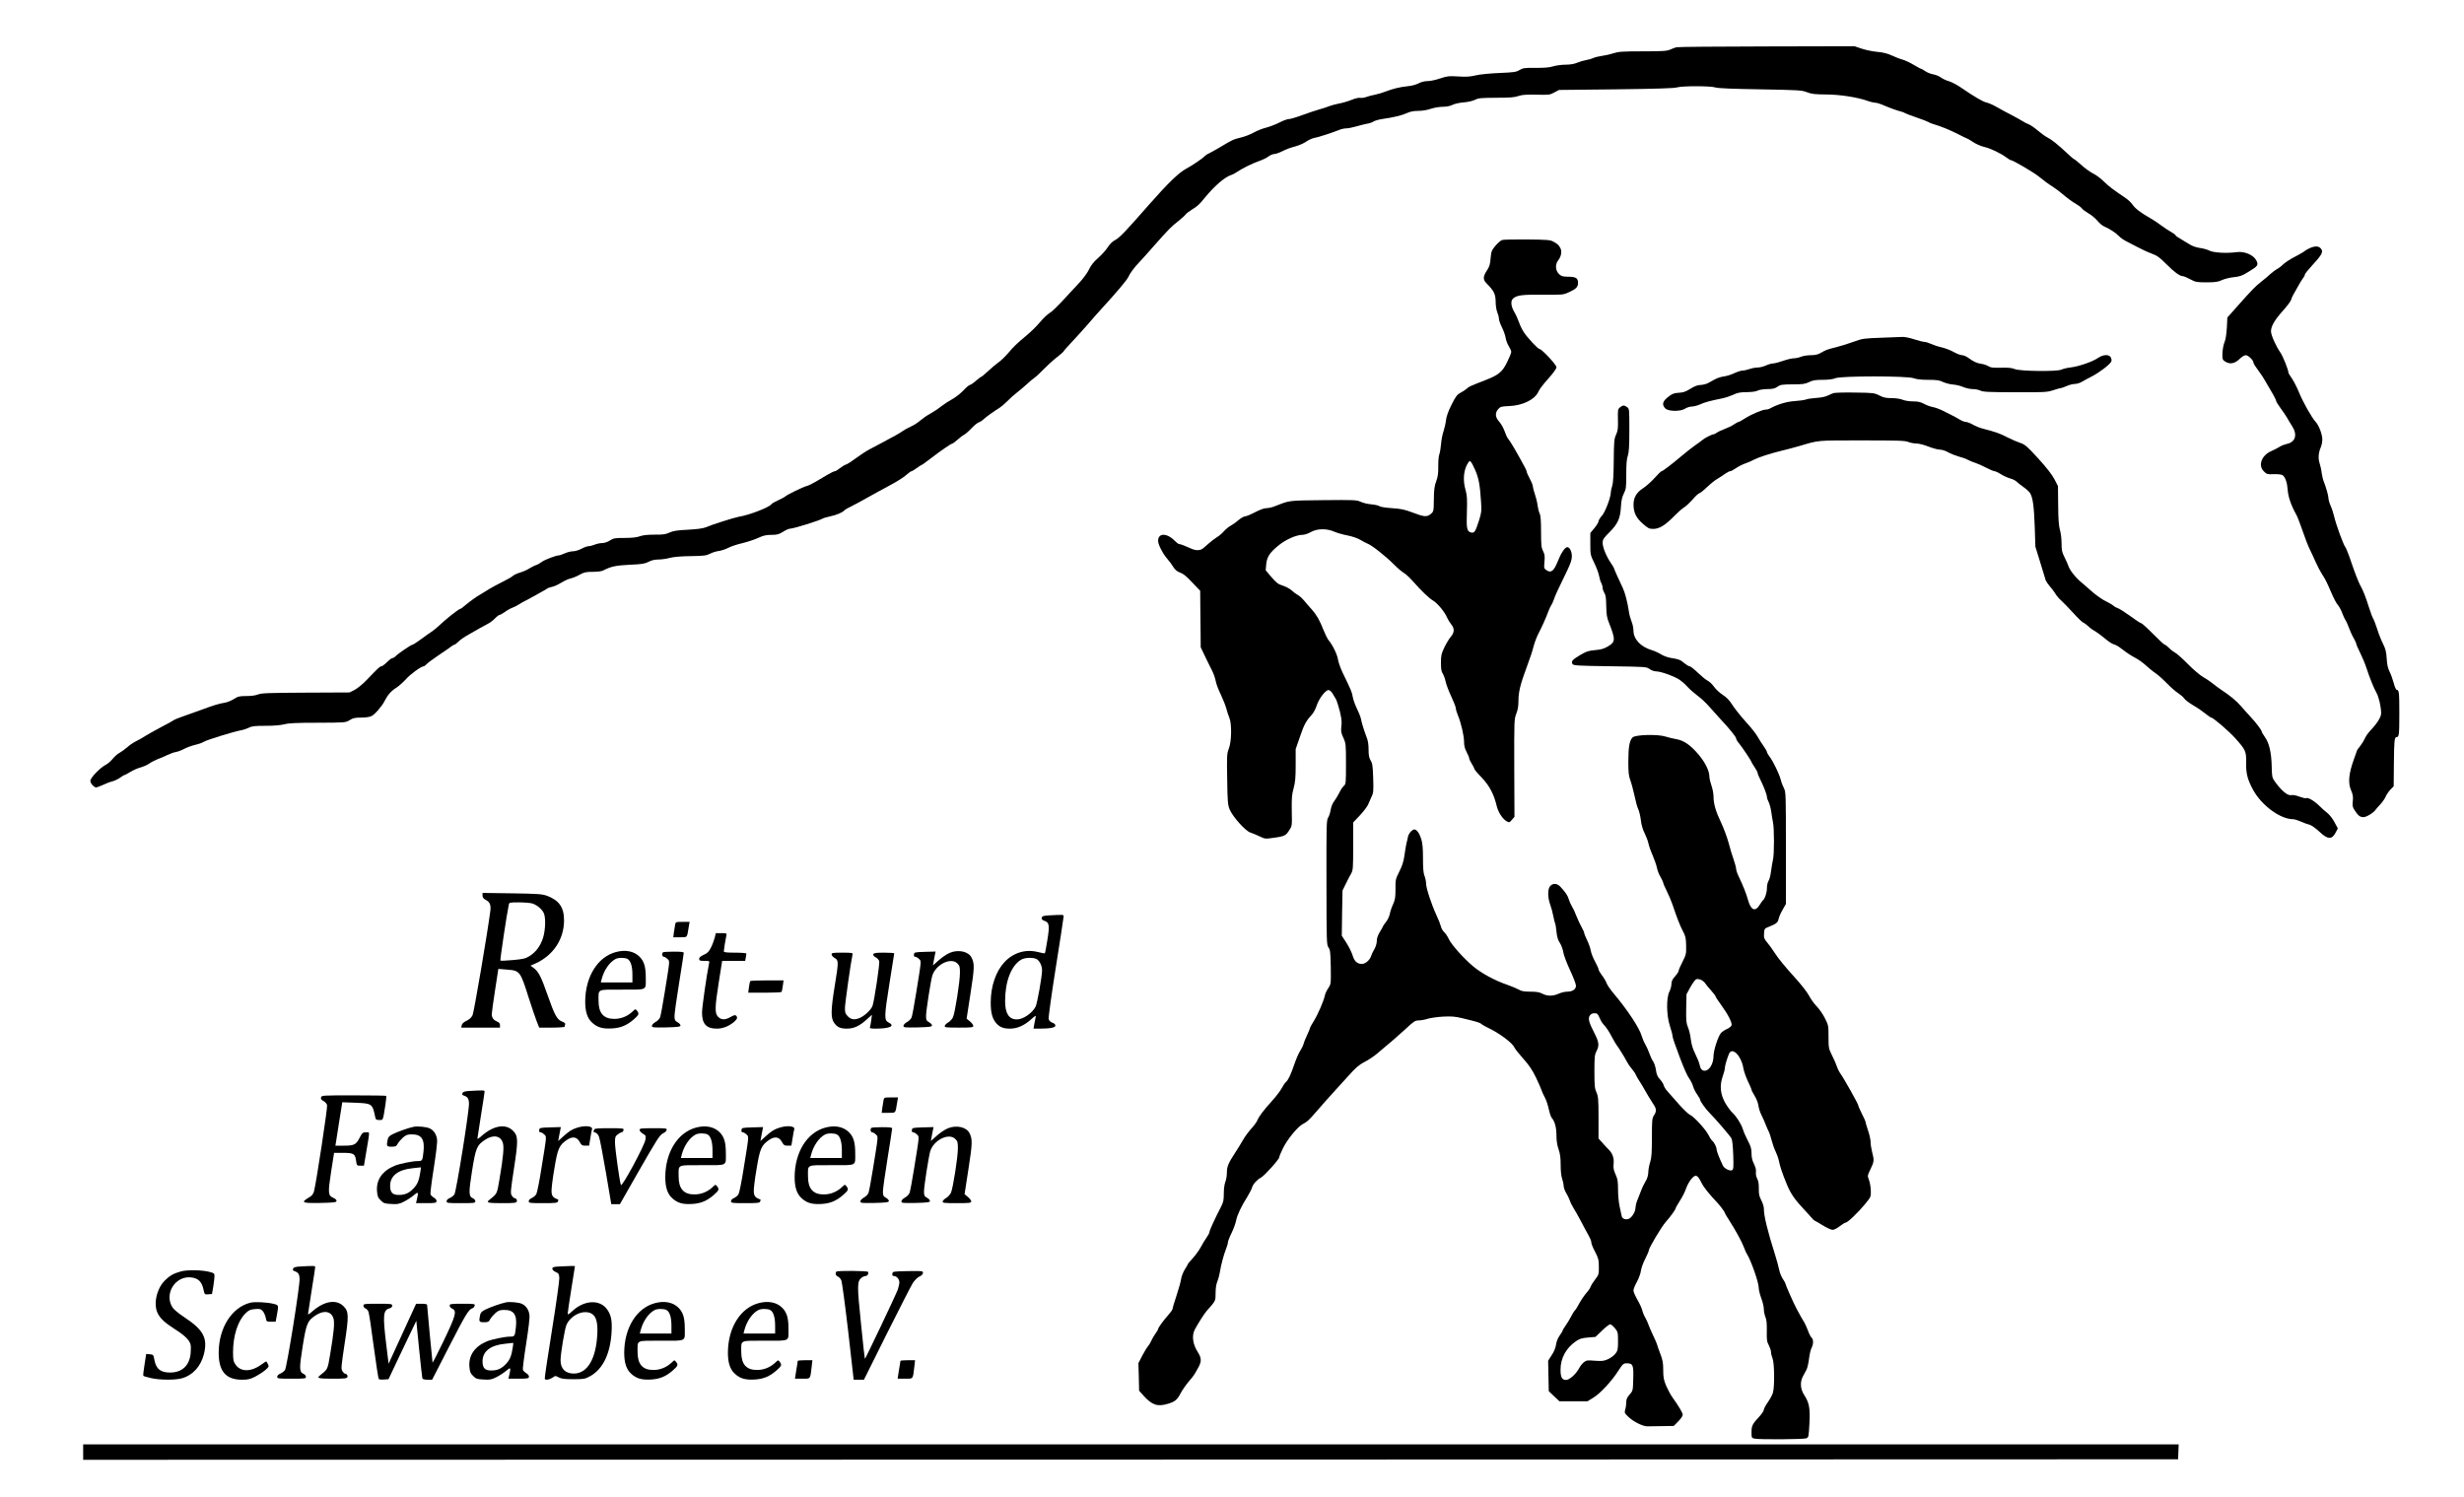 <?xml version="1.0" standalone="no"?>
<!DOCTYPE svg PUBLIC "-//W3C//DTD SVG 20010904//EN"
 "http://www.w3.org/TR/2001/REC-SVG-20010904/DTD/svg10.dtd">
<svg version="1.0" xmlns="http://www.w3.org/2000/svg"
 width="2400pt" height="1458pt" viewBox="0 0 2400 1458"
 preserveAspectRatio="xMidYMid meet">
<g transform="translate(0,1458) scale(0.1,-0.1)"
fill="#000000" stroke="none">
<path d="M16330 14120 c-14 -3 -42 -14 -62 -23 -32 -14 -72 -17 -266 -17 -198
0 -237 -3 -288 -19 -32 -11 -84 -22 -114 -26 -30 -4 -66 -13 -80 -20 -14 -7
-45 -16 -70 -20 -24 -4 -64 -16 -88 -26 -28 -12 -67 -19 -111 -19 -37 0 -92
-7 -122 -16 -38 -12 -90 -16 -173 -15 -107 1 -124 -2 -155 -21 -32 -20 -55
-23 -196 -29 -93 -4 -189 -13 -230 -23 -54 -13 -93 -16 -171 -11 -92 6 -107 4
-176 -19 -41 -14 -96 -26 -122 -26 -29 0 -63 -8 -89 -22 -24 -13 -70 -25 -107
-28 -77 -8 -146 -25 -215 -52 -27 -11 -72 -24 -100 -30 -27 -5 -66 -15 -85
-22 -20 -8 -47 -12 -61 -9 -15 3 -51 -6 -85 -20 -32 -13 -88 -30 -124 -36 -36
-7 -78 -19 -95 -26 -16 -7 -59 -21 -95 -31 -36 -10 -111 -35 -168 -56 -56 -21
-114 -38 -129 -38 -15 0 -56 -15 -92 -34 -36 -18 -95 -41 -131 -50 -36 -9 -90
-31 -120 -48 -30 -17 -86 -39 -125 -48 -73 -18 -78 -20 -205 -96 -41 -24 -89
-51 -106 -59 -17 -7 -36 -21 -44 -30 -13 -16 -127 -93 -170 -115 -75 -38 -182
-142 -374 -360 -231 -264 -284 -319 -329 -341 -23 -12 -49 -39 -67 -67 -16
-26 -58 -73 -93 -104 -45 -39 -72 -74 -91 -115 -16 -33 -57 -88 -94 -128 -37
-39 -109 -117 -160 -172 -51 -56 -109 -112 -130 -123 -20 -12 -62 -52 -92 -88
-30 -36 -86 -92 -125 -124 -110 -93 -127 -109 -184 -176 -29 -34 -72 -76 -95
-91 -22 -16 -68 -54 -101 -85 -33 -31 -63 -56 -67 -56 -4 0 -28 -18 -53 -40
-25 -22 -52 -40 -59 -40 -7 0 -36 -25 -64 -55 -29 -30 -78 -68 -110 -85 -31
-17 -79 -48 -107 -70 -27 -22 -75 -53 -105 -70 -30 -16 -73 -46 -95 -65 -22
-20 -64 -47 -93 -60 -29 -13 -67 -34 -83 -46 -30 -21 -62 -39 -199 -112 -36
-18 -91 -48 -123 -65 -32 -17 -90 -55 -130 -85 -40 -30 -83 -58 -97 -62 -14
-4 -41 -21 -60 -36 -19 -16 -41 -29 -48 -29 -8 0 -41 -16 -73 -35 -32 -19 -85
-50 -117 -69 -32 -19 -71 -38 -87 -41 -35 -9 -183 -81 -205 -100 -9 -8 -41
-25 -72 -39 -31 -14 -59 -30 -63 -36 -19 -31 -218 -108 -320 -124 -42 -7 -266
-78 -325 -104 -22 -9 -87 -18 -170 -22 -105 -5 -145 -12 -180 -28 -36 -17 -64
-21 -145 -20 -67 0 -114 -5 -144 -16 -29 -11 -77 -16 -147 -16 -94 0 -108 -2
-144 -25 -23 -15 -54 -25 -75 -25 -20 0 -52 -7 -72 -15 -19 -8 -46 -15 -59
-15 -12 0 -44 -11 -70 -25 -26 -14 -63 -25 -83 -25 -20 0 -56 -9 -80 -20 -24
-11 -50 -20 -57 -20 -29 0 -138 -42 -168 -64 -17 -13 -42 -27 -56 -31 -14 -4
-42 -19 -64 -32 -21 -14 -62 -32 -90 -40 -28 -8 -60 -23 -71 -33 -11 -10 -47
-31 -80 -47 -69 -34 -143 -75 -180 -99 -15 -10 -39 -24 -54 -33 -40 -22 -106
-70 -151 -108 -20 -18 -41 -33 -45 -33 -15 0 -143 -101 -214 -169 -20 -18 -47
-41 -61 -50 -14 -8 -60 -42 -103 -73 -43 -32 -84 -58 -89 -58 -14 0 -143 -88
-165 -112 -9 -10 -23 -18 -30 -18 -8 0 -32 -18 -54 -40 -22 -22 -46 -40 -54
-40 -14 0 -32 -17 -146 -136 -36 -38 -88 -80 -115 -94 l-49 -25 -427 -2 c-359
-2 -432 -4 -463 -17 -23 -10 -67 -16 -114 -16 -68 0 -83 -3 -123 -29 -25 -16
-65 -32 -89 -36 -54 -8 -108 -25 -219 -66 -47 -17 -126 -46 -176 -63 -50 -17
-98 -36 -105 -43 -8 -6 -63 -37 -124 -68 -60 -32 -128 -70 -150 -84 -22 -15
-61 -37 -86 -49 -25 -12 -66 -39 -90 -61 -24 -21 -58 -45 -76 -55 -18 -9 -47
-35 -65 -57 -18 -23 -50 -50 -70 -60 -54 -28 -148 -126 -148 -155 0 -24 35
-64 57 -64 7 0 36 11 65 24 29 14 71 30 93 35 22 6 56 22 75 36 19 14 37 25
42 25 4 0 30 14 58 31 28 17 73 37 101 44 27 8 65 24 82 37 18 13 55 32 82 43
28 10 70 28 96 41 25 12 62 26 83 29 21 4 58 18 83 32 25 13 72 30 105 38 33
7 71 21 84 30 27 17 291 99 359 111 22 4 57 15 77 25 30 16 60 19 165 19 81 0
148 6 183 15 42 11 120 15 325 15 269 1 270 1 310 25 33 21 53 25 113 25 44 0
84 6 101 15 33 17 101 95 126 145 30 60 65 100 114 130 25 16 67 54 94 83 42
49 150 127 174 127 6 0 18 10 29 21 10 12 62 50 114 85 52 35 106 72 120 83
14 11 30 21 36 21 5 0 23 14 39 30 16 17 63 49 105 72 41 23 89 50 105 60 17
10 48 27 70 38 22 10 56 35 74 54 19 20 40 36 46 36 6 0 29 13 51 28 21 16 55
35 74 42 19 7 46 21 60 30 14 9 39 24 55 32 40 19 217 118 230 128 6 4 25 10
43 14 19 3 59 22 90 41 32 19 73 38 92 41 19 4 58 20 86 36 43 24 62 28 128
28 48 0 88 5 105 15 74 38 120 47 256 54 118 5 147 10 183 29 28 15 60 22 95
22 29 0 80 7 112 16 39 10 111 16 205 17 125 2 150 5 185 23 22 12 61 24 86
27 26 4 67 17 93 31 25 13 86 34 136 45 49 12 119 35 154 51 51 24 78 30 130
30 55 0 72 5 113 30 26 17 56 30 66 30 34 0 298 82 322 100 6 4 37 13 70 20
60 12 128 41 139 59 4 5 27 19 54 32 40 19 95 49 274 149 15 8 73 40 129 70
56 30 121 71 144 92 24 21 47 38 53 38 5 0 28 14 50 30 23 17 44 30 47 30 4 0
43 28 88 63 96 74 202 147 214 147 4 0 26 16 48 36 22 20 51 42 65 49 14 7 47
36 73 64 27 28 58 53 70 57 12 3 34 17 48 31 29 26 105 81 154 110 16 10 50
39 75 64 25 26 68 65 96 86 29 22 73 60 99 84 25 24 58 51 73 61 14 9 53 46
86 80 34 35 91 88 129 117 37 29 67 56 67 59 0 4 35 43 76 87 42 44 113 123
158 174 44 52 104 120 132 150 144 157 248 280 263 311 18 40 61 98 106 144
17 17 84 92 149 166 139 157 162 181 236 239 30 24 60 51 67 61 7 10 35 32 63
49 55 34 68 45 125 115 95 116 195 202 258 222 12 3 33 14 47 24 53 36 160 90
220 110 35 12 77 32 95 46 17 13 43 24 57 24 14 0 50 13 80 28 29 16 84 36
121 45 37 10 86 31 109 47 22 16 57 32 77 36 38 6 180 52 243 78 21 9 53 16
72 16 18 0 62 9 97 19 35 10 82 22 104 26 22 3 51 13 64 22 13 8 51 19 85 24
107 15 190 35 238 57 32 15 67 22 111 22 38 0 88 8 122 20 32 11 84 20 117 20
37 0 72 7 96 19 20 10 69 21 109 24 40 3 88 14 110 25 33 17 60 19 208 20 132
0 180 4 215 17 35 12 74 15 175 13 122 -3 133 -2 175 22 l45 24 555 6 c393 5
567 10 595 19 52 15 328 15 375 -1 23 -8 169 -14 435 -18 375 -7 403 -8 455
-28 46 -18 77 -21 186 -22 133 0 312 -28 409 -64 22 -8 52 -15 67 -16 15 0 47
-9 70 -19 63 -28 149 -59 183 -67 17 -4 35 -11 41 -16 7 -5 58 -24 114 -43 56
-19 107 -39 114 -44 6 -5 27 -14 46 -19 77 -23 159 -56 241 -98 47 -24 88 -44
91 -44 3 0 29 -15 57 -34 28 -19 77 -40 108 -47 61 -14 162 -62 217 -104 18
-14 38 -25 43 -25 19 0 227 -122 271 -159 48 -39 85 -67 147 -107 22 -15 57
-41 77 -58 63 -53 100 -80 142 -104 22 -13 46 -31 53 -41 7 -11 36 -32 65 -49
29 -16 68 -49 87 -72 18 -23 49 -49 68 -57 50 -20 114 -63 141 -92 13 -14 42
-35 65 -47 23 -12 76 -39 117 -61 41 -22 104 -51 138 -63 52 -19 77 -37 140
-100 78 -79 134 -120 163 -120 9 0 41 -13 72 -30 52 -28 64 -30 159 -30 83 0
112 4 148 21 25 12 77 25 116 29 59 6 83 14 144 52 94 57 101 67 75 115 -28
51 -117 88 -190 77 -96 -13 -225 -6 -265 15 -21 11 -63 22 -94 26 -34 5 -72
18 -99 35 -23 15 -63 39 -89 54 -27 15 -48 30 -48 35 0 4 -19 18 -42 31 -24
13 -67 42 -97 64 -30 23 -78 55 -107 71 -92 52 -149 96 -172 131 -12 19 -46
51 -75 70 -118 79 -155 108 -207 158 -30 30 -77 64 -104 77 -27 13 -78 50
-113 82 -35 31 -67 57 -71 57 -4 0 -35 26 -68 58 -90 84 -152 134 -193 154
-20 10 -61 40 -92 66 -31 27 -72 55 -90 62 -19 7 -45 21 -59 30 -14 9 -63 37
-110 61 -47 24 -111 59 -142 77 -32 19 -75 38 -97 43 -37 8 -115 53 -258 151
-37 25 -88 51 -113 58 -25 7 -59 23 -76 36 -18 13 -51 26 -74 30 -23 4 -57 17
-76 30 -19 13 -38 24 -43 24 -4 0 -36 18 -72 39 -36 22 -85 44 -109 51 -24 6
-71 25 -104 40 -43 20 -85 30 -141 35 -44 4 -112 18 -151 31 l-71 24 -854 -2
c-470 -1 -865 -4 -879 -8z"/>
<path d="M14631 12242 c-13 -4 -42 -29 -65 -56 -37 -44 -41 -54 -47 -121 -4
-57 -12 -83 -33 -115 -43 -65 -44 -93 -5 -132 71 -72 86 -102 87 -175 0 -38 7
-84 16 -105 9 -21 16 -49 16 -63 0 -14 13 -51 29 -83 16 -31 32 -77 36 -102 4
-25 18 -62 31 -82 13 -21 24 -46 24 -56 0 -10 -18 -54 -39 -97 -48 -99 -84
-128 -216 -179 -151 -59 -158 -62 -180 -83 -11 -10 -38 -28 -59 -39 -33 -17
-47 -35 -87 -115 -31 -61 -50 -114 -54 -148 -3 -29 -14 -79 -24 -110 -11 -31
-22 -88 -25 -128 -3 -39 -11 -84 -17 -100 -6 -15 -11 -68 -10 -116 1 -67 -4
-102 -20 -145 -17 -45 -22 -81 -23 -175 -1 -117 -2 -119 -29 -143 -38 -32 -65
-30 -177 13 -80 30 -112 37 -202 43 -62 4 -113 12 -122 19 -8 7 -44 15 -78 18
-35 3 -82 14 -105 25 -39 18 -61 19 -365 16 -346 -4 -321 -1 -470 -59 -26 -11
-63 -19 -83 -19 -22 0 -63 -15 -111 -40 -42 -22 -85 -40 -97 -40 -11 0 -41
-17 -66 -38 -25 -22 -60 -46 -77 -55 -17 -9 -45 -32 -62 -51 -16 -19 -47 -46
-69 -59 -21 -13 -54 -38 -73 -55 -19 -17 -46 -40 -59 -51 -29 -25 -70 -27
-119 -5 -21 9 -52 22 -70 30 -18 8 -39 14 -46 14 -7 0 -26 14 -42 30 -77 80
-164 81 -164 1 0 -32 38 -110 77 -159 49 -61 50 -61 76 -102 15 -23 36 -39 62
-48 29 -9 62 -36 117 -95 l78 -82 1 -135 c1 -74 2 -198 3 -275 l1 -140 43 -90
c24 -49 54 -112 68 -138 14 -27 29 -71 35 -100 5 -28 27 -87 49 -131 21 -45
46 -106 54 -136 8 -30 21 -72 30 -92 25 -58 22 -232 -5 -300 -19 -50 -20 -68
-16 -298 3 -218 6 -251 24 -295 29 -70 155 -211 202 -225 20 -6 60 -23 89 -37
52 -25 55 -26 139 -14 105 15 116 20 151 74 27 42 27 44 24 189 -2 122 1 159
18 220 16 58 20 103 20 227 l0 154 42 121 c40 118 59 153 117 216 15 17 35 55
45 85 22 70 89 157 118 153 11 -2 29 -18 38 -35 10 -18 22 -38 27 -45 6 -7 17
-35 25 -63 32 -106 40 -157 33 -211 -5 -46 -3 -63 19 -110 25 -55 26 -63 26
-254 0 -189 -1 -198 -21 -216 -12 -10 -31 -39 -43 -64 -12 -25 -34 -61 -49
-82 -17 -21 -31 -56 -36 -86 -4 -28 -16 -63 -25 -77 -16 -24 -17 -73 -16 -632
1 -581 1 -607 20 -633 17 -23 19 -48 22 -191 2 -163 2 -164 -24 -204 -15 -22
-30 -53 -33 -70 -12 -57 -70 -190 -107 -249 -21 -33 -38 -64 -38 -69 0 -5 -13
-37 -29 -71 -16 -33 -32 -73 -35 -87 -3 -14 -17 -42 -30 -62 -14 -20 -40 -79
-57 -129 -37 -108 -61 -159 -84 -178 -9 -8 -27 -34 -40 -59 -13 -25 -56 -82
-96 -126 -85 -94 -126 -149 -143 -190 -7 -17 -34 -53 -59 -80 -25 -28 -61 -76
-79 -108 -18 -32 -52 -87 -75 -122 -69 -105 -83 -139 -83 -198 0 -30 -7 -71
-15 -90 -9 -22 -15 -67 -15 -113 0 -65 -4 -85 -29 -133 -58 -112 -111 -228
-111 -243 0 -8 -13 -33 -29 -55 -16 -23 -41 -63 -55 -91 -14 -27 -48 -74 -75
-105 -28 -30 -51 -57 -51 -61 0 -3 -13 -26 -30 -52 -16 -26 -32 -67 -36 -93
-3 -25 -24 -99 -45 -163 -22 -65 -39 -123 -39 -130 0 -7 -19 -33 -41 -58 -46
-51 -99 -124 -99 -137 0 -5 -12 -25 -26 -44 -14 -19 -32 -50 -40 -69 -8 -19
-23 -44 -33 -55 -10 -11 -35 -52 -56 -92 l-37 -72 4 -134 3 -134 40 -45 c85
-95 138 -113 239 -83 72 22 91 38 126 104 17 32 53 83 78 113 47 54 56 66 99
147 27 52 25 85 -11 141 -49 76 -60 160 -28 220 33 61 92 154 115 180 89 100
87 97 87 175 0 46 6 87 17 111 9 22 20 62 24 89 11 71 38 172 60 227 10 26 19
55 19 66 0 10 16 52 36 92 19 40 39 94 44 121 10 53 51 140 111 234 20 33 40
72 44 87 8 32 50 78 87 97 33 17 178 178 178 198 0 8 16 47 36 87 42 87 143
210 193 236 43 22 59 37 131 120 53 62 134 153 191 215 15 17 69 76 121 133
73 82 107 111 158 137 36 18 90 54 120 79 160 134 199 168 281 243 79 74 93
83 128 83 21 0 60 7 87 16 27 8 94 18 149 21 82 4 116 2 190 -16 149 -36 169
-42 185 -57 9 -7 36 -23 60 -34 111 -52 242 -149 260 -193 7 -15 46 -64 87
-110 55 -61 87 -108 123 -182 26 -55 51 -111 55 -125 4 -14 18 -45 31 -69 14
-24 31 -76 39 -114 8 -38 21 -77 29 -86 30 -34 46 -94 46 -171 0 -52 7 -96 21
-136 15 -44 20 -82 20 -151 0 -57 5 -108 14 -134 8 -23 15 -55 15 -70 0 -16
11 -46 23 -67 13 -20 29 -53 36 -73 6 -20 24 -56 39 -80 15 -24 39 -66 54 -94
14 -27 38 -72 53 -100 58 -104 65 -120 65 -140 0 -11 16 -51 37 -90 32 -62 36
-79 36 -145 1 -71 -1 -78 -35 -122 -20 -26 -40 -58 -44 -70 -4 -13 -23 -42
-44 -65 -20 -23 -51 -69 -69 -102 -17 -33 -36 -63 -42 -66 -5 -4 -21 -29 -35
-57 -14 -27 -39 -68 -55 -91 -16 -22 -29 -44 -29 -49 0 -4 -13 -26 -29 -48
-17 -24 -31 -58 -35 -88 -4 -30 -19 -68 -42 -102 l-35 -55 3 -148 3 -148 52
-50 52 -49 136 0 137 0 57 35 c68 41 179 161 244 263 43 66 50 72 81 72 61 0
68 -17 64 -150 -3 -115 -3 -117 -35 -154 -25 -27 -33 -46 -33 -74 0 -20 -4
-53 -10 -71 -9 -33 -7 -37 32 -74 48 -46 137 -90 182 -91 17 0 82 1 145 2
l114 2 43 44 c24 24 44 53 44 64 0 19 -37 82 -100 170 -17 23 -44 74 -61 112
-24 58 -29 82 -29 154 0 70 -5 98 -30 163 -16 42 -30 81 -30 86 0 4 -17 45
-39 90 -21 45 -42 93 -46 107 -4 14 -18 43 -30 65 -13 22 -26 55 -30 73 -4 18
-24 63 -46 100 -21 37 -39 78 -39 91 0 13 15 52 34 85 18 34 36 82 39 109 4
26 22 78 42 115 19 38 35 75 35 83 0 22 123 229 164 275 47 53 96 121 96 132
0 5 19 38 41 73 23 35 51 89 61 121 11 31 34 73 53 95 41 47 58 41 97 -37 23
-47 74 -110 158 -199 28 -30 70 -87 70 -96 0 -3 16 -32 37 -63 66 -103 128
-216 147 -267 10 -27 24 -60 32 -71 40 -65 114 -276 114 -326 0 -20 11 -67 25
-104 14 -36 25 -84 25 -106 0 -21 7 -55 15 -76 12 -26 15 -65 14 -137 -2 -86
1 -106 20 -140 11 -22 21 -52 21 -66 0 -15 7 -43 15 -62 18 -44 21 -271 4
-332 -6 -22 -29 -64 -50 -94 -21 -30 -39 -63 -39 -73 0 -10 -19 -40 -43 -66
-69 -74 -77 -91 -77 -153 0 -55 1 -57 31 -63 49 -10 475 -7 502 3 23 9 24 14
31 145 8 150 -2 202 -52 279 -36 55 -41 124 -12 179 13 24 29 55 37 69 7 15
18 61 23 103 5 42 16 89 25 106 19 37 19 84 0 100 -8 6 -24 37 -35 68 -12 32
-28 67 -36 80 -14 21 -36 60 -77 137 -27 50 -107 231 -107 241 0 5 -11 26 -25
46 -14 20 -30 61 -36 90 -6 29 -23 94 -39 143 -76 241 -110 380 -110 454 0 17
-11 53 -25 79 -20 39 -25 62 -24 113 1 44 -4 76 -16 98 -10 20 -15 46 -12 65
3 20 -4 47 -19 78 -17 33 -24 64 -24 103 0 45 -7 69 -35 122 -19 37 -41 85
-47 107 -15 51 -65 132 -108 171 -17 17 -48 59 -67 93 -47 84 -55 168 -24 256
12 33 21 69 21 81 0 23 25 105 42 143 32 65 119 -24 138 -141 5 -30 25 -88 44
-128 20 -41 36 -79 36 -85 0 -5 14 -32 30 -58 17 -27 33 -68 37 -94 3 -26 16
-67 29 -92 13 -25 33 -70 44 -100 12 -30 25 -59 29 -65 4 -5 16 -41 26 -80 10
-38 28 -90 41 -115 12 -25 25 -61 29 -80 11 -59 35 -131 78 -234 38 -94 81
-155 174 -253 16 -16 42 -46 60 -66 17 -20 34 -37 37 -37 3 0 38 -20 78 -45
40 -25 84 -45 98 -45 14 0 45 16 69 35 24 19 50 35 57 35 19 0 123 99 190 181
57 70 58 71 56 132 -1 33 -9 80 -18 103 -16 41 -15 43 15 105 35 73 37 86 16
166 -8 31 -15 75 -15 98 0 22 -11 73 -25 113 -14 41 -25 79 -25 85 0 6 -16 41
-35 78 -19 38 -35 74 -35 81 0 14 -142 267 -176 313 -12 17 -27 48 -34 70 -7
22 -28 70 -47 107 -31 63 -33 71 -33 178 0 107 -1 114 -35 181 -19 38 -55 91
-81 117 -25 26 -59 73 -75 105 -19 36 -79 112 -155 195 -69 76 -147 170 -172
211 -26 40 -62 90 -80 111 -29 34 -33 45 -30 87 3 48 3 48 54 68 67 27 81 39
89 78 4 18 21 57 39 87 l31 55 0 545 c0 510 -1 547 -18 579 -10 18 -25 56 -32
85 -16 59 -72 176 -109 225 -14 19 -26 40 -26 46 0 7 -14 31 -31 55 -18 24
-43 65 -58 91 -14 27 -66 93 -116 147 -49 55 -108 128 -130 163 -28 45 -56 75
-95 100 -31 20 -69 56 -85 79 -16 23 -42 48 -59 57 -17 8 -61 44 -98 79 -36
35 -73 64 -82 64 -8 0 -30 13 -48 28 -40 35 -57 41 -129 52 -32 5 -75 20 -99
35 -23 15 -63 33 -89 41 -111 33 -181 107 -181 193 0 22 -8 62 -19 88 -10 26
-22 68 -25 93 -14 95 -38 187 -61 235 -37 77 -85 184 -85 191 0 3 -13 25 -29
48 -44 64 -81 153 -81 197 0 34 8 46 65 103 82 82 106 134 113 246 3 62 11 98
28 132 22 43 24 60 24 186 0 98 4 152 15 182 11 33 15 91 15 251 0 203 0 208
-22 223 -29 21 -41 20 -69 -2 -21 -18 -22 -25 -20 -120 2 -83 -1 -109 -18
-146 -19 -39 -21 -67 -23 -253 -1 -140 -6 -221 -15 -247 -7 -21 -13 -48 -13
-59 0 -50 -54 -193 -86 -230 -19 -20 -34 -45 -34 -55 0 -9 -18 -39 -40 -66
l-40 -48 0 -107 c0 -104 1 -109 39 -186 21 -44 42 -99 46 -123 4 -24 13 -56
21 -70 8 -15 14 -37 14 -50 0 -12 8 -34 17 -49 13 -19 17 -50 18 -127 2 -83 6
-113 28 -166 63 -160 62 -183 -10 -226 -41 -24 -68 -32 -128 -37 -65 -6 -85
-13 -146 -49 -75 -45 -88 -61 -72 -87 9 -14 53 -17 364 -21 347 -5 355 -5 386
-27 17 -13 46 -23 64 -23 43 0 169 -44 222 -78 24 -15 61 -47 82 -71 22 -24
66 -63 98 -87 33 -23 88 -75 123 -116 35 -40 79 -89 97 -108 87 -92 157 -178
157 -193 0 -9 13 -31 29 -49 28 -33 121 -172 121 -182 0 -3 14 -25 30 -49 17
-25 30 -51 30 -58 0 -8 12 -36 26 -64 33 -66 64 -145 64 -168 0 -10 8 -32 17
-50 9 -18 20 -59 25 -92 4 -33 12 -80 17 -105 13 -59 13 -314 0 -365 -5 -22
-14 -73 -19 -113 -5 -40 -16 -82 -25 -94 -8 -13 -15 -43 -15 -71 0 -42 -20
-103 -39 -117 -4 -3 -17 -22 -30 -42 -44 -73 -86 -57 -114 42 -18 65 -49 142
-88 224 -16 32 -29 69 -29 82 0 12 -11 53 -24 91 -14 37 -36 112 -50 166 -15
53 -47 141 -72 193 -53 111 -74 184 -74 255 0 27 -9 75 -20 106 -11 32 -20 69
-20 84 0 59 -39 139 -107 220 -78 92 -144 137 -217 149 -29 5 -75 16 -104 25
-73 24 -290 19 -320 -8 -30 -28 -42 -93 -42 -236 0 -107 4 -140 20 -183 11
-29 29 -98 41 -152 11 -54 27 -113 36 -129 8 -17 20 -64 25 -105 5 -47 19 -95
38 -131 15 -32 32 -75 36 -97 4 -21 22 -74 41 -116 18 -43 37 -97 42 -122 4
-24 20 -65 35 -89 14 -25 26 -51 26 -57 0 -6 16 -43 35 -81 19 -38 43 -95 54
-127 47 -139 73 -206 102 -261 27 -51 31 -70 32 -143 2 -79 0 -88 -35 -157
-21 -40 -38 -80 -38 -88 0 -9 -16 -33 -35 -54 -26 -29 -35 -48 -35 -74 0 -20
-9 -53 -20 -75 -31 -61 -29 -231 5 -334 14 -42 25 -85 25 -95 0 -17 25 -89 75
-221 42 -110 71 -174 92 -202 13 -18 28 -50 34 -71 6 -22 24 -57 40 -79 16
-23 29 -46 29 -53 0 -13 55 -90 90 -125 59 -59 202 -225 214 -249 9 -16 15
-78 18 -164 4 -116 2 -139 -11 -146 -20 -12 -76 16 -89 43 -35 73 -62 141 -62
158 0 23 -23 70 -44 87 -8 7 -24 31 -35 54 -26 54 -143 181 -179 196 -16 7
-67 55 -113 108 -46 53 -96 110 -112 127 -15 17 -30 42 -33 56 -4 14 -20 39
-37 57 -23 25 -32 46 -38 89 -4 32 -17 69 -27 84 -11 14 -28 51 -38 81 -11 30
-29 70 -41 90 -12 20 -26 54 -32 75 -21 77 -141 259 -269 410 -35 41 -68 89
-74 107 -6 18 -26 52 -45 76 -18 24 -33 50 -33 58 0 8 -16 43 -34 76 -19 34
-38 82 -42 107 -4 24 -20 70 -36 102 -15 31 -28 63 -28 70 0 7 -12 33 -26 58
-14 25 -36 72 -49 105 -12 33 -32 76 -44 95 -12 19 -26 51 -31 70 -10 35 -33
70 -82 122 -31 33 -69 37 -98 8 -27 -27 -27 -111 -1 -182 11 -29 24 -79 30
-111 6 -32 14 -63 17 -69 4 -6 10 -43 14 -82 5 -52 14 -83 33 -111 14 -22 29
-62 33 -88 3 -27 33 -106 65 -175 33 -70 59 -139 59 -154 0 -35 -33 -58 -85
-58 -22 0 -60 -9 -84 -20 -55 -25 -111 -25 -158 0 -29 15 -57 20 -118 20 -62
0 -87 5 -112 20 -18 10 -67 31 -110 46 -125 43 -252 112 -335 181 -95 80 -215
215 -238 268 -10 22 -29 51 -43 64 -14 13 -29 38 -32 55 -4 17 -23 67 -44 111
-50 109 -101 264 -101 309 0 20 -7 53 -15 73 -11 25 -15 73 -15 171 0 99 -5
150 -17 189 -18 56 -44 93 -68 93 -20 0 -55 -40 -61 -70 -2 -14 -9 -43 -15
-65 -5 -22 -14 -76 -20 -120 -8 -58 -22 -100 -50 -156 -37 -74 -38 -81 -37
-171 0 -79 -3 -101 -24 -148 -14 -30 -28 -73 -32 -95 -4 -22 -21 -57 -37 -77
-16 -20 -29 -39 -29 -42 0 -3 -13 -28 -30 -54 -20 -32 -30 -63 -30 -88 0 -23
-10 -57 -24 -81 -14 -23 -28 -53 -31 -65 -12 -40 -56 -78 -90 -78 -45 0 -73
25 -90 81 -8 28 -35 83 -60 123 l-46 71 3 220 4 220 32 65 c17 36 41 81 52
100 18 32 20 52 20 266 l0 232 68 72 c37 40 72 87 78 104 7 18 21 50 32 73 19
36 21 54 17 181 -4 119 -7 145 -25 174 -15 25 -20 50 -20 106 0 48 -6 90 -19
120 -24 62 -48 139 -56 182 -4 19 -22 64 -40 100 -17 36 -35 85 -39 110 -6 43
-16 67 -100 240 -20 42 -40 100 -45 130 -8 50 -56 145 -95 189 -7 9 -28 52
-46 96 -37 95 -67 146 -115 200 -20 22 -53 59 -72 83 -20 24 -49 50 -64 57
-15 8 -42 28 -59 44 -18 16 -56 37 -86 46 -44 14 -62 27 -110 83 l-56 66 5 59
c7 73 35 115 124 187 70 56 171 100 230 100 19 0 55 12 81 27 62 35 153 36
227 4 27 -12 86 -29 130 -37 48 -10 98 -27 125 -43 25 -15 56 -32 70 -37 40
-14 177 -122 254 -200 39 -39 85 -78 101 -86 17 -9 57 -47 90 -84 82 -93 153
-161 195 -186 41 -24 113 -111 134 -163 9 -20 27 -50 41 -67 33 -39 32 -79 -3
-120 -16 -18 -44 -64 -63 -103 -30 -62 -34 -80 -34 -150 0 -61 4 -88 18 -108
9 -14 22 -50 28 -78 6 -29 31 -94 55 -145 24 -51 44 -102 44 -114 0 -12 9 -42
20 -68 30 -71 60 -199 60 -258 0 -37 7 -67 25 -100 14 -26 25 -53 25 -61 0 -7
11 -31 25 -53 14 -22 25 -44 25 -50 0 -5 32 -44 72 -85 75 -78 120 -164 147
-280 14 -58 57 -123 95 -145 26 -14 28 -14 52 14 l25 29 -2 476 c-1 464 -1
477 20 529 15 38 21 75 21 130 0 81 19 158 78 317 44 121 52 144 71 215 10 36
30 88 44 115 33 63 75 155 98 219 10 26 23 54 28 60 6 7 18 33 26 57 15 43 30
76 129 280 34 70 46 107 46 140 0 47 -21 89 -45 89 -22 0 -61 -58 -93 -140
-37 -92 -64 -114 -107 -86 -27 18 -27 20 -22 83 5 53 3 72 -13 104 -17 33 -20
59 -20 189 0 108 -4 159 -14 178 -7 15 -16 50 -20 79 -3 28 -15 77 -26 109
-11 31 -20 66 -20 76 0 10 -13 44 -30 75 -16 31 -30 61 -30 67 0 7 -8 27 -19
46 -78 145 -140 251 -161 275 -10 11 -25 44 -35 74 -10 29 -33 71 -51 91 -41
45 -45 87 -11 125 20 23 30 26 103 29 137 5 256 65 290 144 7 19 50 74 94 123
50 56 80 98 80 112 0 23 -143 177 -165 177 -15 0 -112 103 -151 161 -17 25
-39 70 -49 100 -10 29 -31 75 -47 102 -32 55 -36 107 -10 129 36 32 87 39 288
37 194 -2 201 -1 255 24 71 32 89 51 89 91 0 47 -21 60 -96 60 -55 1 -67 5
-90 27 -35 35 -38 93 -7 133 29 36 38 87 22 117 -16 32 -29 43 -69 65 -31 17
-61 19 -255 21 -121 1 -231 -1 -244 -5z m-264 -2237 c36 -83 48 -142 59 -316
6 -86 4 -103 -21 -182 -35 -108 -44 -122 -77 -114 -40 10 -46 39 -40 202 4
121 1 162 -12 207 -31 106 -20 208 28 276 15 22 26 9 63 -73z m2241 -5002 c9
-14 36 -47 60 -73 23 -26 42 -51 42 -56 0 -5 25 -43 55 -84 66 -90 108 -173
101 -198 -4 -10 -23 -26 -44 -35 -21 -9 -48 -27 -59 -39 -27 -30 -73 -170 -73
-225 0 -75 -41 -143 -86 -143 -27 0 -42 18 -50 61 -4 19 -23 65 -42 104 -24
48 -37 92 -43 140 -4 38 -16 91 -27 116 -17 40 -20 65 -18 185 l3 139 37 68
c21 37 45 71 54 76 22 13 69 -6 90 -36z m-1028 -337 c10 -25 27 -53 37 -63 27
-27 56 -71 88 -133 16 -30 35 -62 42 -71 17 -21 81 -124 101 -164 8 -16 28
-45 44 -64 16 -18 35 -45 41 -60 6 -14 20 -39 32 -56 11 -16 25 -39 31 -50 35
-63 84 -145 107 -179 32 -46 34 -71 7 -111 -18 -27 -20 -47 -20 -217 0 -147
-4 -198 -16 -235 -9 -26 -18 -71 -19 -99 -1 -34 -10 -64 -26 -90 -13 -21 -35
-66 -47 -99 -13 -33 -30 -76 -37 -95 -8 -19 -14 -48 -15 -65 0 -36 -31 -89
-60 -105 -30 -16 -69 -4 -74 23 -3 12 -12 54 -20 92 -9 39 -16 113 -16 167 0
81 -4 104 -24 148 -19 42 -23 63 -19 104 6 56 -11 103 -51 141 -12 11 -38 40
-58 63 l-38 42 0 203 c0 180 -3 207 -20 246 -17 37 -20 65 -20 202 0 140 2
165 20 199 29 56 25 89 -20 176 -54 105 -64 142 -45 171 11 16 25 23 46 23 26
0 32 -6 49 -44z m149 -3023 c29 -36 31 -42 31 -127 0 -80 -3 -93 -25 -122 -14
-18 -47 -43 -73 -54 -40 -18 -58 -20 -127 -15 -73 6 -83 5 -108 -15 -15 -12
-36 -38 -46 -58 -29 -56 -94 -114 -127 -114 -39 -1 -54 26 -54 99 0 112 53
211 150 278 35 24 57 31 116 36 l74 6 64 61 c35 34 71 62 79 62 9 0 29 -17 46
-37z"/>
<path d="M22500 12164 c-19 -8 -41 -21 -50 -28 -8 -8 -51 -33 -95 -56 -44 -22
-96 -56 -115 -74 -19 -19 -47 -40 -62 -47 -14 -8 -44 -30 -65 -49 -21 -20 -60
-53 -88 -74 -58 -46 -89 -78 -229 -235 l-101 -114 -5 -101 c-4 -63 -12 -116
-23 -140 -9 -21 -18 -68 -20 -103 -2 -55 1 -67 18 -79 50 -37 100 -29 151 21
20 20 45 35 58 35 25 0 76 -50 76 -75 0 -7 19 -38 43 -69 23 -30 58 -83 77
-118 19 -34 50 -86 68 -116 17 -30 32 -60 32 -67 0 -7 20 -39 44 -72 24 -32
52 -74 63 -93 10 -19 32 -55 48 -80 56 -86 33 -158 -54 -175 -18 -4 -50 -16
-70 -29 -20 -12 -56 -31 -80 -41 -93 -41 -129 -139 -71 -196 27 -28 34 -30 99
-28 45 1 76 -3 86 -11 26 -22 43 -72 48 -145 5 -66 33 -148 83 -238 9 -15 26
-58 39 -95 55 -156 73 -203 98 -254 14 -29 40 -84 56 -121 17 -38 43 -87 58
-110 27 -40 46 -77 77 -149 38 -89 60 -132 81 -156 12 -15 30 -49 40 -77 10
-27 24 -57 30 -65 7 -8 22 -42 34 -75 12 -33 33 -79 47 -102 13 -23 24 -47 24
-53 0 -7 17 -46 38 -88 21 -43 49 -108 61 -147 35 -105 71 -195 98 -243 24
-43 45 -135 46 -199 1 -36 -39 -100 -104 -168 -21 -22 -45 -56 -53 -75 -8 -19
-28 -52 -45 -74 -17 -21 -31 -40 -31 -41 0 -1 -16 -46 -36 -101 -47 -134 -55
-221 -24 -292 18 -42 21 -63 17 -105 -6 -46 -3 -58 19 -92 34 -52 52 -65 85
-65 28 0 96 41 117 71 7 10 29 35 49 56 19 21 42 54 50 73 8 19 29 50 46 68
l32 33 2 212 c2 232 5 267 27 267 23 0 26 24 26 230 0 204 -3 230 -25 230 -7
0 -20 28 -30 68 -10 37 -28 87 -41 112 -16 32 -24 69 -27 126 -4 64 -11 93
-35 141 -17 33 -43 98 -57 144 -15 46 -33 93 -40 104 -7 11 -24 56 -38 100
-35 113 -62 179 -90 228 -13 23 -48 112 -77 197 -28 85 -58 162 -66 171 -18
20 -91 220 -109 299 -7 30 -22 77 -34 103 -12 27 -21 59 -21 72 0 25 -25 113
-45 162 -8 18 -17 56 -21 85 -3 29 -13 73 -21 97 -15 48 -11 100 13 157 8 18
14 51 14 73 0 49 -33 137 -65 171 -38 41 -127 199 -163 290 -19 47 -50 106
-68 133 -19 26 -34 52 -34 57 0 26 -53 159 -78 195 -44 63 -92 171 -92 207 0
49 34 109 115 200 41 45 78 94 81 108 4 14 12 34 19 45 6 11 27 47 45 80 18
33 41 71 51 84 11 13 19 30 19 37 0 7 36 51 80 99 88 95 102 125 75 155 -21
24 -57 25 -105 4z"/>
<path d="M18320 11290 c-166 -6 -180 -8 -265 -39 -49 -18 -126 -42 -170 -53
-85 -21 -100 -26 -155 -58 -24 -14 -53 -20 -93 -20 -32 0 -74 -7 -94 -15 -19
-8 -51 -15 -69 -15 -19 0 -67 -11 -106 -25 -39 -14 -83 -25 -97 -25 -14 0 -46
-9 -70 -20 -24 -11 -60 -20 -81 -20 -21 0 -57 -7 -80 -15 -23 -8 -54 -15 -69
-15 -14 0 -51 -12 -80 -26 -30 -14 -75 -28 -100 -31 -26 -3 -63 -15 -85 -27
-21 -12 -53 -29 -70 -38 -17 -9 -49 -17 -71 -18 -28 0 -58 -11 -100 -37 -46
-29 -71 -37 -113 -39 -40 -2 -62 -9 -90 -30 -68 -50 -79 -82 -42 -122 29 -31
150 -32 195 -2 17 11 46 20 65 20 19 0 55 10 80 21 43 20 97 35 218 59 29 6
76 22 105 35 41 20 69 25 132 25 50 1 89 6 105 15 15 8 53 14 93 15 55 0 75 5
100 23 29 20 44 22 147 23 98 0 123 3 161 22 36 18 63 22 132 22 57 0 101 6
125 16 55 23 696 23 761 0 28 -11 78 -16 144 -16 83 0 109 -4 145 -22 25 -11
68 -22 96 -24 28 -2 71 -12 96 -23 25 -11 67 -21 93 -21 26 0 61 -7 77 -15 24
-13 83 -15 337 -16 287 -1 312 0 372 20 35 12 69 21 76 21 7 0 32 9 56 20 24
11 60 20 79 20 19 0 51 10 70 22 19 11 64 36 100 54 67 35 167 110 183 140 6
10 5 25 -2 40 -15 34 -73 33 -126 -3 -54 -37 -188 -83 -265 -92 -36 -4 -76
-14 -90 -21 -39 -21 -404 -17 -456 5 -29 12 -64 15 -135 13 -77 -2 -101 1
-122 15 -14 9 -45 20 -69 23 -45 7 -72 19 -127 59 -19 14 -46 25 -60 25 -14 0
-51 14 -81 31 -30 17 -83 37 -116 45 -34 7 -81 23 -105 34 -24 11 -54 20 -66
20 -12 0 -57 11 -99 25 -42 14 -93 24 -113 23 -20 -1 -115 -5 -211 -8z"/>
<path d="M17860 10751 c-14 -4 -40 -16 -59 -25 -19 -10 -65 -20 -108 -22 -41
-3 -86 -9 -101 -15 -15 -6 -65 -13 -112 -16 -78 -5 -168 -32 -242 -73 -10 -6
-28 -10 -41 -10 -31 0 -141 -47 -203 -87 -28 -18 -55 -33 -60 -33 -5 0 -26
-11 -46 -25 -20 -14 -63 -34 -95 -46 -32 -12 -65 -28 -74 -35 -8 -8 -21 -14
-28 -14 -14 0 -90 -38 -107 -54 -6 -6 -37 -29 -69 -51 -31 -22 -92 -69 -134
-105 -101 -85 -186 -150 -197 -150 -5 0 -35 -29 -67 -65 -32 -36 -83 -81 -112
-100 -65 -41 -95 -93 -94 -162 0 -76 27 -130 91 -185 50 -44 61 -50 102 -50
58 0 116 36 201 123 33 34 76 72 96 85 21 12 58 48 85 78 26 31 56 59 67 62
11 3 45 31 76 61 31 30 76 66 101 80 25 15 59 37 76 50 17 12 38 23 46 23 8 0
33 13 54 28 21 15 62 36 89 46 28 9 66 26 86 37 48 25 162 62 274 89 50 12
126 32 170 45 197 58 162 55 609 55 348 0 423 -2 453 -15 19 -8 55 -15 78 -15
25 0 76 -13 118 -30 42 -16 92 -30 112 -30 21 0 55 -11 79 -25 24 -14 70 -32
101 -41 32 -8 75 -23 94 -34 20 -10 53 -24 74 -30 20 -6 67 -27 103 -46 36
-19 73 -34 81 -34 9 0 37 -13 62 -29 25 -16 65 -34 89 -41 24 -6 52 -20 62
-30 11 -11 41 -34 66 -52 26 -18 55 -44 65 -58 28 -39 41 -128 48 -335 l6
-190 48 -155 c26 -85 50 -163 53 -174 4 -10 21 -35 38 -55 18 -20 43 -53 55
-73 12 -21 39 -52 60 -70 20 -18 72 -72 116 -120 44 -49 88 -91 98 -94 10 -3
31 -19 48 -35 16 -16 44 -36 62 -45 17 -10 60 -41 95 -70 35 -30 75 -57 90
-60 15 -4 43 -18 62 -33 81 -61 98 -72 150 -100 30 -16 78 -50 105 -76 28 -25
68 -58 90 -72 21 -14 71 -58 110 -98 38 -39 89 -84 112 -98 23 -15 50 -38 58
-51 9 -14 49 -44 88 -67 40 -23 93 -60 119 -81 26 -21 51 -38 56 -38 18 0 171
-131 233 -200 103 -115 109 -129 107 -240 -2 -105 13 -161 66 -261 84 -155
266 -289 393 -289 12 0 47 -11 77 -24 29 -13 67 -27 83 -30 17 -4 58 -34 93
-66 82 -79 124 -81 161 -8 l20 39 -33 61 c-17 33 -48 72 -67 87 -19 14 -57 48
-83 74 -48 47 -110 83 -128 72 -5 -3 -33 4 -63 15 -33 13 -65 18 -80 15 -34
-9 -98 45 -162 136 -24 33 -26 47 -28 145 -3 135 -25 227 -66 284 -17 24 -31
48 -31 53 0 14 -56 88 -105 140 -22 24 -65 71 -95 106 -49 56 -101 100 -201
166 -17 11 -50 36 -74 55 -23 19 -67 49 -96 65 -30 17 -97 74 -149 127 -52 53
-108 103 -125 111 -16 9 -43 29 -59 46 -17 17 -35 31 -41 31 -6 0 -57 47 -114
105 -57 58 -109 105 -116 105 -7 0 -55 31 -106 69 -52 37 -105 72 -119 76 -14
4 -34 15 -45 25 -11 10 -45 29 -75 44 -30 14 -86 53 -125 86 -38 34 -93 81
-122 106 -53 45 -106 114 -118 156 -4 12 -21 49 -36 80 -25 49 -29 69 -29 136
0 43 -7 102 -16 131 -11 39 -16 104 -17 239 l-2 187 -35 68 c-24 45 -75 111
-158 202 -109 119 -128 135 -175 151 -28 9 -86 34 -127 55 -71 37 -111 51
-238 84 -29 7 -72 25 -96 39 -25 14 -55 26 -68 26 -13 0 -41 11 -63 25 -22 13
-60 34 -85 46 -25 12 -65 32 -90 45 -25 12 -63 25 -85 29 -22 4 -60 18 -84 31
-33 18 -59 24 -108 24 -36 0 -80 7 -101 16 -22 9 -66 16 -107 16 -56 0 -80 5
-120 26 -48 24 -58 26 -235 28 -102 2 -196 -1 -210 -5z"/>
<path d="M4700 5856 c0 -18 9 -30 30 -41 42 -22 53 -49 46 -109 -30 -227 -159
-985 -173 -1015 -12 -24 -32 -42 -60 -55 -27 -13 -43 -28 -46 -43 l-4 -23 188
0 189 0 0 24 c0 17 -9 27 -30 36 -34 14 -50 37 -50 72 0 13 14 117 32 232 l32
208 86 -7 c124 -10 128 -15 210 -275 29 -91 64 -193 77 -227 l25 -63 124 0
c69 0 124 4 124 9 0 5 2 16 5 23 4 9 -7 18 -30 27 -48 17 -74 64 -141 257 -62
178 -90 232 -136 265 l-31 22 49 22 c173 78 278 236 278 420 0 126 -48 195
-166 239 -47 17 -86 20 -340 24 l-288 4 0 -26z m482 -76 c44 -13 93 -52 113
-91 22 -42 19 -163 -5 -243 -25 -79 -70 -141 -132 -179 -40 -25 -63 -30 -162
-39 -64 -6 -119 -8 -122 -5 -5 4 64 466 82 545 4 21 9 22 97 22 50 0 109 -5
129 -10z"/>
<path d="M10214 5663 c-51 -3 -63 -7 -67 -23 -4 -14 3 -21 24 -29 50 -17 54
-43 31 -186 -11 -70 -22 -129 -25 -131 -2 -2 -34 3 -71 13 -118 29 -237 -8
-322 -99 -84 -90 -134 -235 -134 -393 0 -95 13 -148 46 -193 35 -45 73 -62
141 -62 71 0 138 29 207 91 44 39 49 41 43 19 -3 -14 -9 -44 -13 -67 l-7 -43
60 0 c102 0 153 10 153 30 0 11 -12 22 -30 28 -19 7 -32 20 -36 36 -3 14 27
233 70 503 42 263 76 486 76 496 0 18 0 18 -146 10z m-120 -424 c30 -14 56
-65 56 -111 0 -59 -47 -323 -63 -354 -34 -64 -121 -124 -182 -124 -78 0 -115
58 -115 179 0 190 59 344 155 402 34 21 111 25 149 8z"/>
<path d="M6576 5573 c-3 -16 -8 -49 -12 -75 l-6 -48 66 0 c73 0 67 -8 84 98
l9 52 -68 0 c-66 0 -68 -1 -73 -27z"/>
<path d="M6961 5444 c-7 -26 -23 -69 -37 -96 -20 -39 -34 -54 -70 -69 -30 -14
-44 -26 -44 -39 0 -17 7 -20 51 -20 50 0 51 0 45 -27 -24 -115 -67 -420 -68
-473 -1 -113 41 -160 144 -160 59 0 116 23 166 64 34 29 39 45 21 63 -8 8 -22
4 -52 -13 -54 -31 -91 -31 -122 1 -34 33 -33 90 7 343 l32 202 112 0 112 0 6
31 c3 17 6 35 6 40 0 5 -49 9 -110 9 -84 0 -110 3 -110 13 0 14 16 114 25 155
5 21 2 22 -49 22 l-54 0 -11 -46z"/>
<path d="M5999 5306 c-179 -48 -298 -241 -299 -482 0 -100 21 -164 69 -207 51
-46 101 -60 192 -55 86 5 146 30 214 90 49 43 52 53 30 82 -15 19 -16 19 -42
-6 -51 -48 -112 -73 -180 -73 -104 0 -153 56 -153 175 0 120 -21 110 230 110
252 0 230 -11 230 118 0 104 -16 158 -61 203 -54 54 -137 70 -230 45z m113
-67 c31 -17 48 -71 48 -154 l0 -75 -154 0 -154 0 10 38 c23 84 75 159 133 190
26 15 91 15 117 1z"/>
<path d="M9255 5300 c-28 -11 -77 -43 -109 -72 l-59 -52 7 39 c4 22 10 53 13
68 l6 28 -104 -3 c-99 -3 -104 -4 -107 -25 -2 -16 2 -23 12 -23 9 0 25 -9 37
-21 24 -24 26 0 -27 -329 -19 -118 -39 -227 -45 -241 -6 -15 -26 -35 -45 -45
-19 -11 -34 -26 -34 -37 0 -16 11 -17 137 -15 113 3 138 6 141 18 1 8 -11 23
-28 32 -26 15 -30 22 -30 62 0 51 46 344 61 393 35 109 182 181 244 118 22
-21 25 -33 25 -90 0 -89 -48 -391 -68 -435 -10 -18 -30 -41 -47 -50 -16 -9
-31 -24 -33 -33 -3 -15 11 -17 137 -17 125 0 141 2 141 17 0 9 -15 29 -32 43
l-33 27 38 246 c39 250 40 291 10 349 -29 59 -126 81 -208 48z"/>
<path d="M6457 5303 c-13 -12 -7 -43 8 -43 8 0 24 -9 36 -21 24 -24 26 0 -27
-329 -19 -118 -39 -227 -45 -241 -6 -15 -26 -35 -45 -45 -19 -11 -34 -26 -34
-37 0 -16 11 -17 137 -15 113 3 138 6 141 18 1 8 -11 23 -28 32 -26 15 -30 23
-30 61 0 25 20 170 45 323 25 154 45 285 45 292 0 9 -26 12 -98 12 -54 0 -102
-3 -105 -7z"/>
<path d="M8100 5283 c0 -10 14 -26 30 -35 39 -22 39 -37 0 -275 -37 -229 -39
-307 -7 -354 30 -44 60 -59 126 -59 67 0 122 25 192 88 l52 47 -7 -53 c-4 -29
-9 -59 -12 -67 -5 -12 5 -15 54 -15 140 0 195 26 127 60 -44 22 -43 57 9 383
25 156 46 286 46 290 0 4 -45 7 -99 7 -78 0 -100 -3 -105 -15 -3 -10 5 -20 23
-30 16 -8 31 -25 35 -38 6 -25 -47 -379 -65 -434 -12 -37 -77 -99 -125 -119
-51 -21 -82 -17 -115 15 -25 25 -29 37 -29 82 0 42 57 446 74 522 4 15 -6 17
-100 17 -92 0 -104 -2 -104 -17z"/>
<path d="M7307 5023 c-3 -5 -8 -32 -12 -60 l-7 -53 160 0 c89 0 163 3 165 8 3
4 8 31 12 60 l7 52 -160 0 c-89 0 -163 -3 -165 -7z"/>
<path d="M4573 3953 c-46 -3 -63 -8 -68 -21 -3 -9 -3 -18 2 -19 49 -18 58 -29
61 -80 4 -65 -123 -859 -142 -888 -8 -12 -28 -28 -45 -35 -19 -8 -31 -20 -31
-31 0 -18 10 -19 140 -19 129 0 140 1 140 18 0 11 -11 24 -25 30 -40 18 -41
52 -7 267 36 225 47 250 128 303 80 53 153 39 173 -34 11 -42 3 -133 -33 -346
-26 -153 -21 -143 -103 -209 -30 -24 -7 -29 126 -29 120 0 140 2 145 17 6 15
-8 32 -26 33 -4 0 -15 11 -23 24 -14 21 -12 43 21 262 43 278 42 318 -10 370
-72 72 -192 50 -308 -54 -21 -19 -38 -29 -38 -23 0 6 16 108 35 227 19 118 35
222 35 230 0 14 -5 15 -147 7z"/>
<path d="M3127 3890 c-4 -15 2 -24 24 -35 16 -9 31 -26 35 -40 6 -23 -105
-753 -127 -838 -7 -26 -20 -44 -42 -57 -92 -54 -80 -61 100 -58 133 3 158 5
161 19 2 9 -10 21 -30 30 -53 23 -55 45 -23 254 l29 185 86 0 c104 0 119 -8
128 -75 7 -49 8 -50 42 -50 l35 0 21 125 c38 227 38 200 -1 200 -31 0 -37 -5
-60 -49 -36 -71 -54 -81 -154 -81 l-84 0 7 43 c3 23 18 118 33 211 l27 169
128 -5 c162 -6 166 -9 193 -140 5 -24 10 -28 40 -28 38 0 34 -11 59 148 7 45
10 84 8 87 -3 3 -146 5 -318 5 -304 0 -312 0 -317 -20z"/>
<path d="M8606 3863 c-3 -16 -8 -49 -12 -75 l-6 -48 66 0 c73 0 67 -8 84 98
l9 52 -68 0 c-66 0 -68 -1 -73 -27z"/>
<path d="M4030 3604 c-46 -9 -155 -47 -201 -70 -37 -18 -48 -30 -53 -55 -13
-64 -10 -69 39 -69 39 0 46 4 59 29 8 15 31 42 51 60 30 26 44 31 88 31 93 0
125 -48 112 -168 -10 -89 -11 -92 -56 -92 -51 0 -177 -26 -226 -46 -119 -50
-179 -136 -171 -245 4 -51 9 -65 36 -92 28 -28 39 -32 102 -35 60 -4 78 -1
123 22 29 14 72 42 95 61 46 40 50 36 33 -37 l-9 -38 98 0 c86 0 99 2 102 18
2 10 -7 24 -25 35 -15 9 -30 24 -34 33 -3 9 11 123 32 255 23 147 36 255 32
280 -6 49 -33 89 -71 107 -29 15 -116 23 -156 16z m65 -436 c-13 -86 -27 -120
-63 -160 -44 -49 -85 -68 -147 -68 -62 0 -85 24 -85 89 0 97 77 157 217 171
43 4 80 8 81 9 2 0 1 -18 -3 -41z"/>
<path d="M5622 3595 c-52 -16 -81 -35 -140 -89 l-45 -41 7 40 c4 22 10 53 13
68 l6 28 -104 -3 c-99 -3 -104 -4 -107 -25 -2 -16 2 -23 12 -23 9 0 25 -9 37
-21 24 -24 26 0 -28 -334 -19 -121 -41 -232 -49 -246 -7 -14 -27 -32 -44 -39
-18 -8 -30 -20 -30 -31 0 -18 10 -19 139 -19 120 0 140 2 145 16 4 9 5 17 4
18 -52 20 -63 34 -66 77 -2 24 10 125 27 222 32 197 47 231 121 282 55 38 98
32 125 -17 18 -33 25 -38 57 -38 l36 0 12 73 c6 39 13 78 16 86 11 32 -66 41
-144 16z"/>
<path d="M6779 3596 c-179 -48 -298 -241 -299 -482 0 -100 21 -164 69 -207 51
-46 101 -60 192 -55 86 5 146 30 214 90 49 43 52 53 30 82 -15 19 -16 19 -42
-6 -51 -48 -112 -73 -180 -73 -104 0 -153 56 -153 175 0 120 -21 110 230 110
252 0 230 -11 230 118 0 104 -16 158 -61 203 -54 54 -137 70 -230 45z m113
-67 c31 -17 48 -71 48 -154 l0 -75 -154 0 -154 0 10 38 c23 84 75 159 133 190
26 15 91 15 117 1z"/>
<path d="M7592 3595 c-52 -16 -81 -35 -140 -89 l-45 -41 7 40 c4 22 10 53 13
68 l6 28 -104 -3 c-99 -3 -104 -4 -107 -25 -2 -16 2 -23 12 -23 9 0 25 -9 37
-21 24 -24 26 0 -28 -334 -19 -121 -41 -232 -49 -246 -7 -14 -27 -32 -44 -39
-18 -8 -30 -20 -30 -31 0 -18 10 -19 139 -19 120 0 140 2 145 16 4 9 5 17 4
18 -52 20 -63 34 -66 77 -2 24 10 125 27 222 32 197 47 231 121 282 55 38 98
32 125 -17 18 -33 25 -38 57 -38 l36 0 12 73 c6 39 13 78 16 86 11 32 -66 41
-144 16z"/>
<path d="M8039 3596 c-179 -48 -298 -241 -299 -482 0 -100 21 -164 69 -207 51
-46 101 -60 192 -55 86 5 146 30 214 90 49 43 52 53 30 82 -15 19 -16 19 -42
-6 -51 -48 -112 -73 -180 -73 -104 0 -153 56 -153 175 0 120 -21 110 230 110
252 0 230 -11 230 118 0 104 -16 158 -61 203 -54 54 -137 70 -230 45z m113
-67 c31 -17 48 -71 48 -154 l0 -75 -154 0 -154 0 10 38 c23 84 75 159 133 190
26 15 91 15 117 1z"/>
<path d="M9235 3590 c-28 -11 -77 -43 -109 -72 l-59 -52 7 39 c4 22 10 53 13
68 l6 28 -104 -3 c-99 -3 -104 -4 -107 -25 -2 -16 2 -23 12 -23 9 0 25 -9 37
-21 24 -24 26 0 -27 -329 -19 -118 -39 -227 -45 -241 -6 -15 -26 -35 -45 -45
-19 -11 -34 -26 -34 -37 0 -16 11 -17 137 -15 113 3 138 6 141 18 1 8 -11 23
-28 32 -26 15 -30 22 -30 62 0 51 46 344 61 393 35 109 182 181 244 118 22
-21 25 -33 25 -90 0 -89 -48 -391 -68 -435 -10 -18 -30 -41 -47 -50 -16 -9
-31 -24 -33 -33 -3 -15 11 -17 137 -17 125 0 141 2 141 17 0 9 -15 29 -32 43
l-33 27 38 246 c39 250 40 291 10 349 -29 59 -126 81 -208 48z"/>
<path d="M8487 3593 c-13 -12 -7 -43 8 -43 8 0 24 -9 36 -21 24 -24 26 0 -27
-329 -19 -118 -39 -227 -45 -241 -6 -15 -26 -35 -45 -45 -19 -11 -34 -26 -34
-37 0 -16 11 -17 137 -15 113 3 138 6 141 18 1 8 -11 23 -28 32 -26 15 -30 23
-30 61 0 25 20 170 45 323 25 154 45 285 45 292 0 9 -26 12 -98 12 -54 0 -102
-3 -105 -7z"/>
<path d="M5786 3574 c-8 -21 -8 -21 14 -27 11 -3 27 -20 34 -39 8 -18 38 -174
67 -345 l53 -313 42 0 42 0 167 293 c198 346 222 384 257 399 15 7 29 20 31
30 5 17 -5 18 -129 18 -121 0 -134 -2 -134 -17 0 -10 14 -26 31 -36 29 -16 31
-21 26 -57 -7 -56 -229 -467 -239 -443 -13 32 -58 357 -58 415 0 49 3 59 26
77 15 12 32 21 39 21 7 0 15 9 18 20 5 19 0 20 -138 20 -121 0 -144 -2 -149
-16z"/>
<path d="M2923 2243 c-46 -3 -63 -8 -68 -21 -3 -9 -3 -18 2 -19 49 -18 58 -29
61 -80 4 -65 -123 -859 -142 -888 -8 -12 -28 -28 -45 -35 -19 -8 -31 -20 -31
-31 0 -18 10 -19 140 -19 129 0 140 1 140 18 0 11 -11 24 -25 30 -40 18 -41
52 -7 267 36 225 47 250 128 303 80 53 153 39 173 -34 11 -42 3 -133 -33 -346
-26 -153 -21 -143 -103 -209 -30 -24 -7 -29 126 -29 120 0 140 2 145 17 6 15
-8 32 -26 33 -4 0 -15 11 -23 24 -14 21 -12 43 21 262 43 278 42 318 -10 370
-72 72 -192 50 -308 -54 -21 -19 -38 -29 -38 -23 0 6 16 108 35 227 19 118 35
222 35 230 0 14 -5 15 -147 7z"/>
<path d="M5443 2243 c-52 -3 -63 -7 -63 -22 0 -10 13 -23 33 -32 28 -12 32
-19 35 -59 1 -25 -31 -254 -72 -509 -41 -256 -73 -468 -70 -473 9 -14 45 -8
75 12 28 20 29 20 61 3 26 -14 56 -18 143 -18 103 0 113 2 164 30 123 68 196
218 208 430 6 110 -4 162 -40 215 -69 104 -222 99 -341 -10 -39 -37 -46 -40
-46 -22 0 11 16 118 35 236 19 119 35 218 35 221 0 5 -38 4 -157 -2z m317
-458 c46 -24 64 -85 58 -202 -13 -242 -97 -382 -228 -383 -83 0 -130 46 -130
130 0 63 40 302 57 343 41 95 165 153 243 112z"/>
<path d="M1762 2195 c-73 -21 -108 -40 -157 -89 -81 -82 -113 -233 -68 -321
28 -53 70 -91 173 -157 90 -57 136 -103 146 -145 4 -13 4 -51 1 -84 -11 -121
-83 -189 -201 -189 -95 0 -138 37 -154 133 -7 39 -10 42 -43 45 l-35 3 -16
-102 c-9 -57 -15 -106 -12 -110 2 -4 35 -15 74 -23 87 -20 241 -21 306 -1 102
30 179 115 209 230 41 158 -2 240 -187 362 -59 39 -106 78 -119 99 -83 135 32
312 188 290 64 -8 99 -43 114 -113 12 -54 12 -54 48 -51 l36 3 12 70 c6 39 12
84 12 101 1 29 -2 32 -46 44 -76 20 -220 22 -281 5z"/>
<path d="M8147 2193 c-14 -14 -6 -42 14 -48 11 -4 27 -21 34 -38 7 -18 37
-242 67 -499 l53 -468 50 0 50 0 223 448 c123 246 237 468 253 494 18 27 44
53 64 63 23 10 35 23 35 36 0 19 -6 19 -147 17 -145 -3 -148 -3 -151 -25 -3
-17 2 -23 16 -23 26 0 52 -31 52 -62 0 -14 -7 -45 -15 -69 -18 -51 -317 -680
-321 -676 -2 1 -19 158 -38 347 -38 368 -38 408 5 443 11 9 29 17 39 17 19 0
34 25 24 41 -6 10 -297 13 -307 2z"/>
<path d="M2437 1890 c-180 -46 -306 -245 -307 -486 0 -182 69 -263 226 -264
59 0 80 5 130 30 32 17 76 45 98 64 35 30 37 35 26 57 -7 13 -14 25 -15 27 -2
2 -25 -12 -52 -32 -100 -72 -201 -71 -250 3 -20 29 -23 47 -23 120 0 159 47
305 120 376 33 33 47 39 93 43 47 4 57 1 75 -18 12 -13 25 -42 30 -64 8 -41 8
-41 52 -41 l45 0 12 65 c18 97 18 96 -32 109 -64 16 -184 22 -228 11z"/>
<path d="M4930 1894 c-46 -9 -155 -47 -201 -70 -37 -18 -48 -30 -53 -55 -13
-64 -10 -69 39 -69 39 0 46 4 59 29 8 15 31 42 51 60 30 26 44 31 88 31 93 0
125 -48 112 -168 -10 -89 -11 -92 -56 -92 -51 0 -177 -26 -226 -46 -119 -50
-179 -136 -171 -245 4 -51 9 -65 36 -92 28 -28 39 -32 102 -35 60 -4 78 -1
123 22 29 14 72 42 95 61 46 40 50 36 33 -37 l-9 -38 98 0 c86 0 99 2 102 18
2 10 -7 24 -25 35 -15 9 -30 24 -34 33 -3 9 11 123 32 255 23 147 36 255 32
280 -6 49 -33 89 -71 107 -29 15 -116 23 -156 16z m65 -436 c-13 -86 -27 -120
-63 -160 -44 -49 -85 -68 -147 -68 -62 0 -85 24 -85 89 0 97 77 157 217 171
43 4 80 8 81 9 2 0 1 -18 -3 -41z"/>
<path d="M6379 1886 c-179 -48 -298 -241 -299 -482 0 -100 21 -164 69 -207 51
-46 101 -60 192 -55 86 5 146 30 214 90 49 43 52 53 30 82 -15 19 -16 19 -42
-6 -51 -48 -112 -73 -180 -73 -104 0 -153 56 -153 175 0 120 -21 110 230 110
252 0 230 -11 230 118 0 104 -16 158 -61 203 -54 54 -137 70 -230 45z m113
-67 c31 -17 48 -71 48 -154 l0 -75 -154 0 -154 0 10 38 c23 84 75 159 133 190
26 15 91 15 117 1z"/>
<path d="M7389 1886 c-179 -48 -298 -241 -299 -482 0 -100 21 -164 69 -207 51
-46 101 -60 192 -55 86 5 146 30 214 90 49 43 52 53 30 82 -15 19 -16 19 -42
-6 -51 -48 -112 -73 -180 -73 -104 0 -153 56 -153 175 0 120 -21 110 230 110
252 0 230 -11 230 118 0 104 -16 158 -61 203 -54 54 -137 70 -230 45z m113
-67 c31 -17 48 -71 48 -154 l0 -75 -154 0 -154 0 10 38 c23 84 75 159 133 190
26 15 91 15 117 1z"/>
<path d="M3540 1861 c0 -11 9 -22 19 -26 10 -3 24 -18 30 -33 6 -15 29 -166
51 -337 23 -170 45 -314 49 -318 5 -5 28 -7 52 -5 l43 3 135 285 136 284 27
-274 c15 -151 30 -280 32 -287 3 -8 23 -13 50 -13 l45 0 162 316 c162 315 193
368 228 379 11 3 21 15 24 25 5 19 0 20 -119 20 -114 0 -124 -2 -124 -18 0
-11 11 -24 25 -30 47 -22 35 -65 -82 -310 -59 -123 -109 -220 -110 -215 -2 9
-53 543 -53 562 0 7 -20 11 -53 11 l-54 0 -134 -292 -134 -292 -22 179 c-36
295 -32 345 33 361 15 4 24 13 24 25 0 18 -9 19 -140 19 -132 0 -140 -1 -140
-19z"/>
<path d="M7770 1323 c0 -5 -6 -45 -14 -90 l-13 -83 72 0 c83 0 76 -8 91 118
l7 62 -72 0 c-39 0 -71 -3 -71 -7z"/>
<path d="M8770 1323 c0 -5 -6 -45 -14 -90 l-13 -83 72 0 c83 0 76 -8 91 118
l7 62 -72 0 c-39 0 -71 -3 -71 -7z"/>
<path d="M810 435 l0 -75 10203 2 10202 3 3 73 3 72 -10206 0 -10205 0 0 -75z"/>
</g>
</svg>
